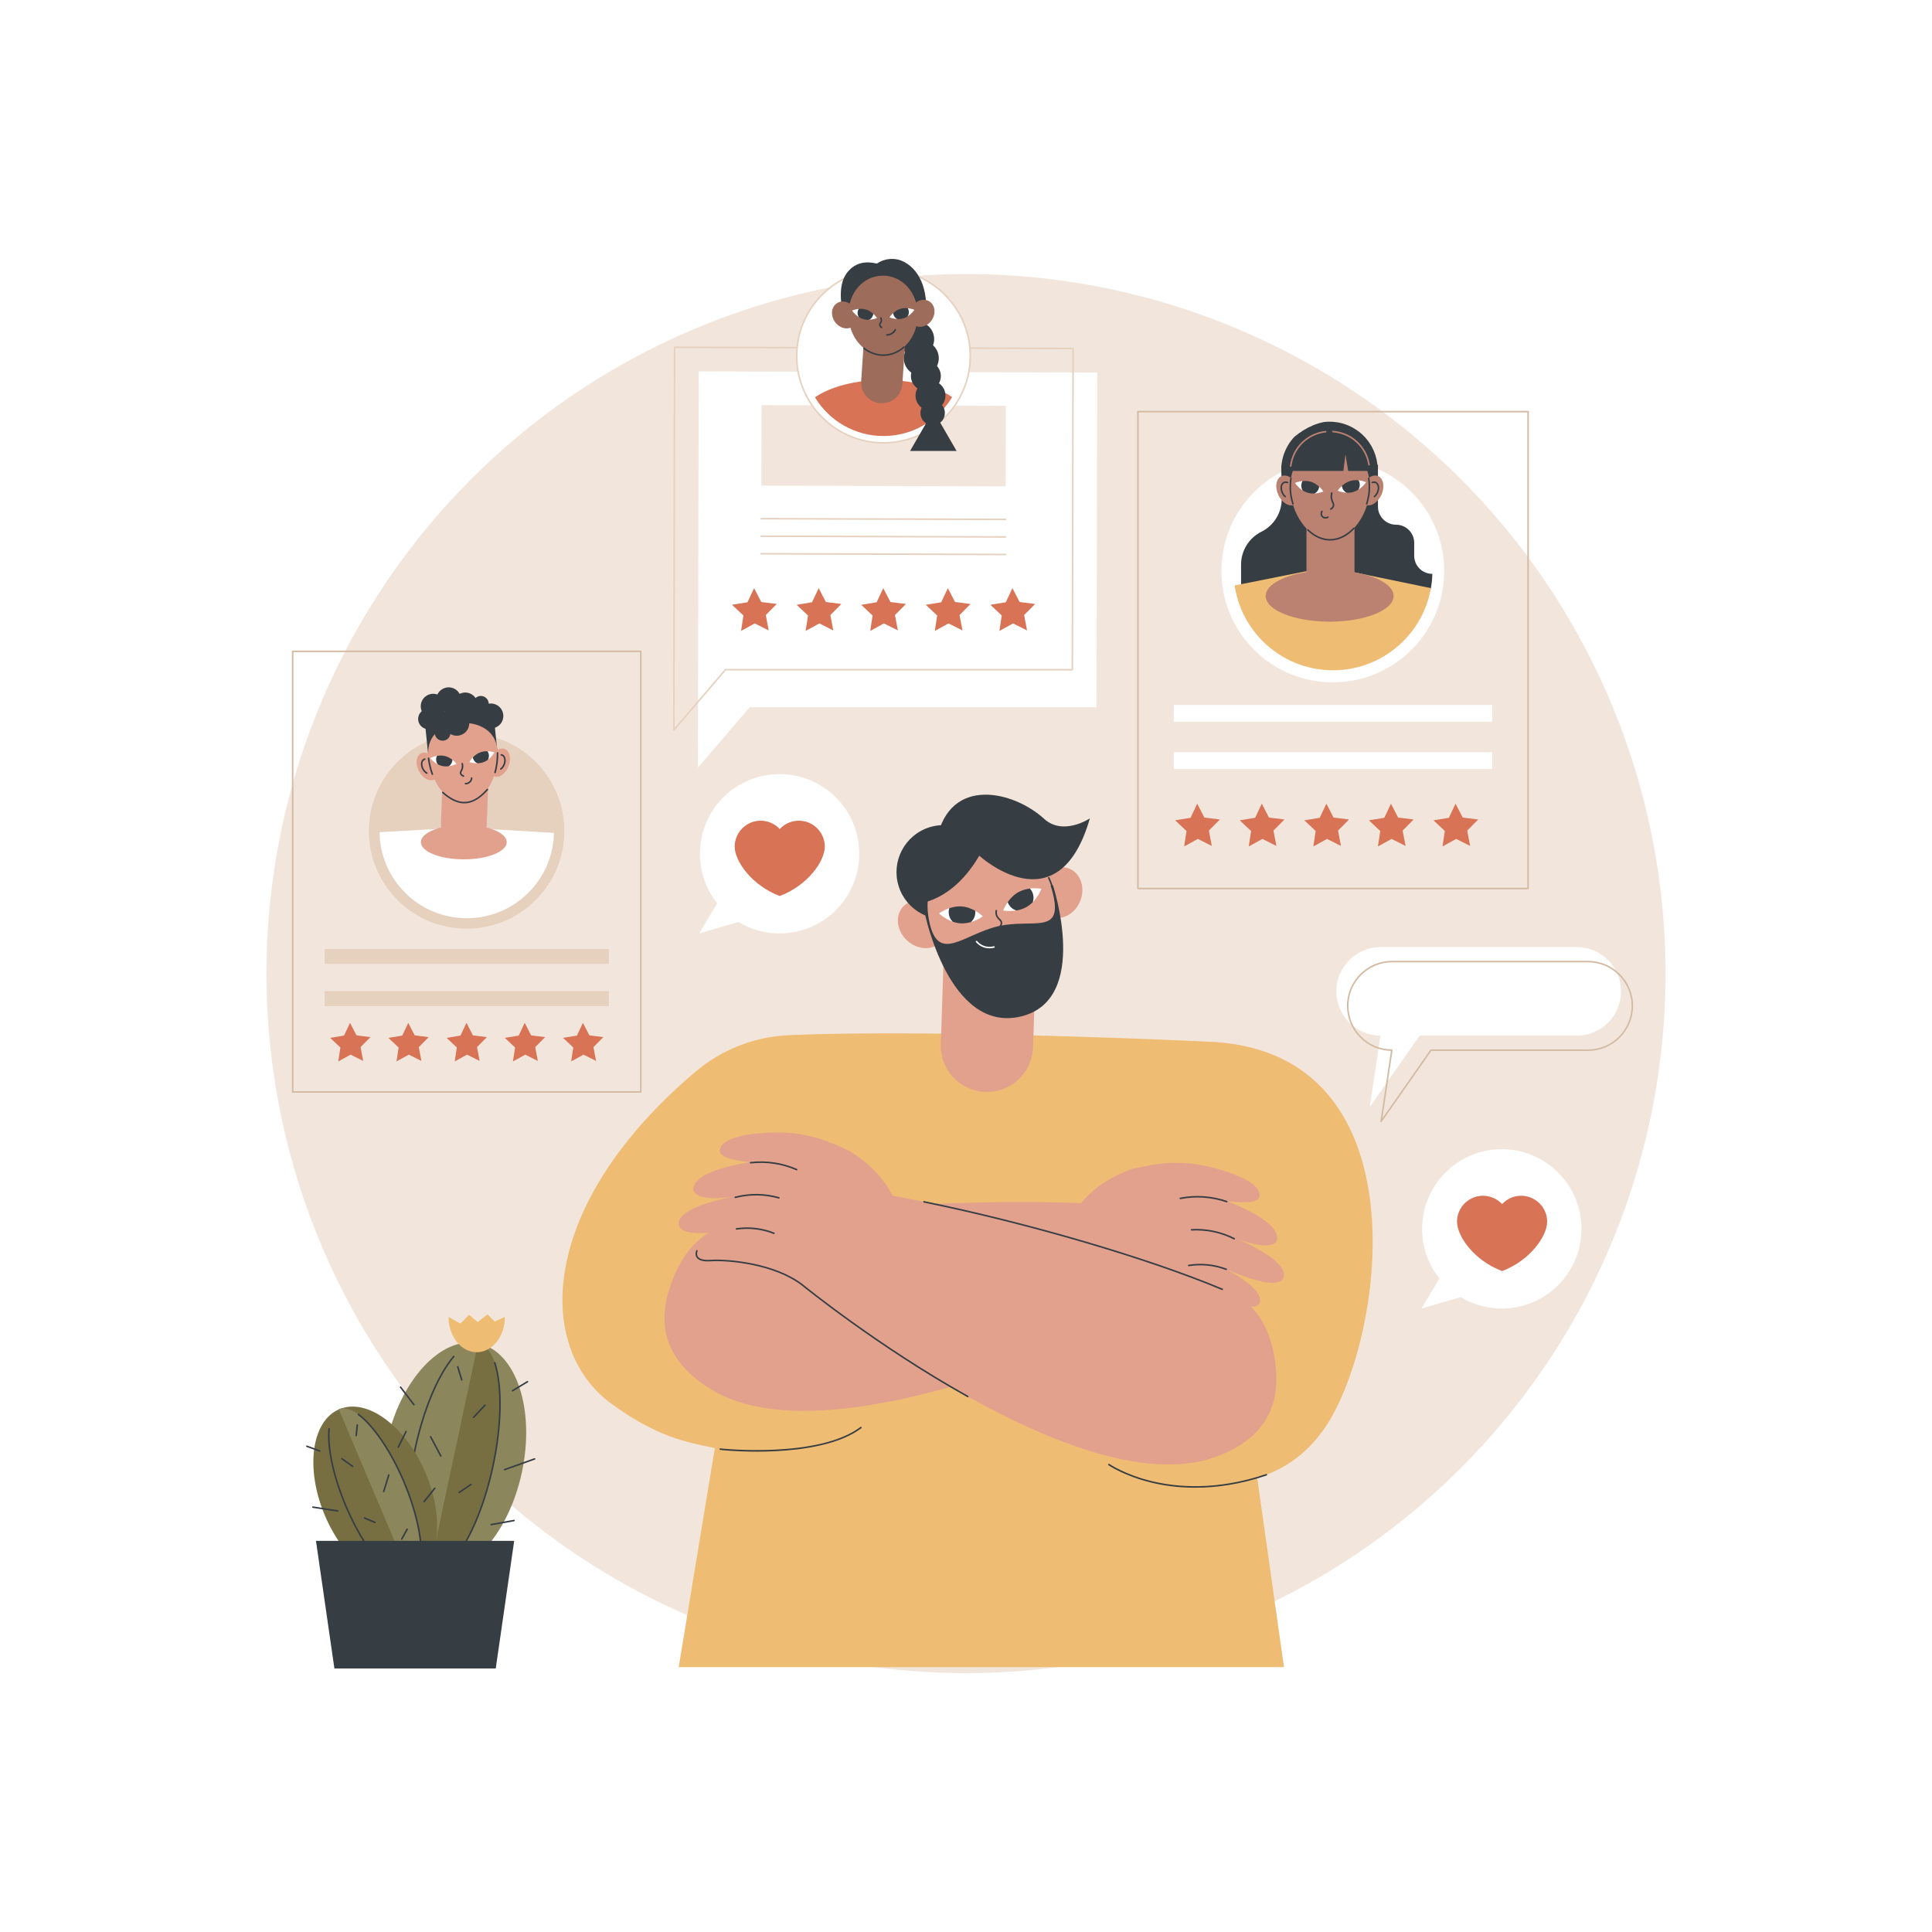<?xml version="1.0" encoding="utf-8"?>
<!-- Generator: Adobe Illustrator 27.5.0, SVG Export Plug-In . SVG Version: 6.00 Build 0)  -->
<svg version="1.1" xmlns="http://www.w3.org/2000/svg" xmlns:xlink="http://www.w3.org/1999/xlink" x="0px" y="0px"
	 viewBox="0 0 2500 2500" style="enable-background:new 0 0 2500 2500;" xml:space="preserve">
<g id="Background">
	<rect style="fill:#FFFFFF;" width="2500" height="2500"/>
</g>
<g id="Illustration">
	<g id="Clients_1_">
		<circle style="fill:#F2E6DC;" cx="1250" cy="1259.798" r="905.202"/>
		<g>
			<g>
				<g>
					<path style="fill:#EFBC73;" d="M1661.478,2157.274l-39.857-281.712l-59.643-527.727c0,0-346.638-16.689-541.22-8.352
						c-44.518,1.907-87.101,18.726-121.098,47.531c-202.083,171.219-208.967,356.213-108.347,429.538
						c59.046,43.03,96.283,49.506,133.664,57.259l-46.735,283.462H1661.478z"/>
					<path style="fill:#EFBC73;" d="M1561.978,1347.835l-50.769,563.315c0,0,145.381,48.781,215.347-83.835
						C1796.522,1694.698,1830.574,1356.889,1561.978,1347.835z"/>
					<path style="fill:#363E44;" d="M979.405,1878.445c-26.186,0-45.808-1.956-47.549-2.266c-0.543-0.097-0.905-0.616-0.808-1.16
						c0.097-0.543,0.61-0.912,1.16-0.809c1.165,0.208,126.613,13.344,181.274-27.737c0.441-0.331,1.067-0.242,1.4,0.199
						c0.331,0.441,0.242,1.068-0.199,1.4c-28.549,21.457-76.058,28.037-110.886,29.78
						C995.296,1878.277,987.067,1878.445,979.405,1878.445z"/>
					<path style="fill:#363E44;" d="M1546.624,1925.113c-22.648,0-41.814-2.97-56.774-6.596
						c-35.169-8.524-55.365-22.442-55.564-22.582c-0.453-0.316-0.563-0.939-0.248-1.392s0.94-0.564,1.393-0.248
						c0.197,0.138,20.154,13.875,54.991,22.301c32.145,7.776,83.901,12.492,147.921-9.201c0.524-0.174,1.091,0.104,1.269,0.626
						c0.177,0.523-0.104,1.091-0.626,1.268C1604.233,1921.065,1573.058,1925.113,1546.624,1925.113z"/>
				</g>
				<g>
					<path style="fill:#E2A18D;" d="M944.172,1584.973c-42.905,8.444-67.758,46.196-79.646,88.277
						c-11.342,40.15-5.823,86.92,55.424,124.507c163.723,100.475,567.84-102.891,567.84-102.891l54.233-124.328
						C1390.61,1542.936,1089.113,1556.447,944.172,1584.973z"/>
					<g>
						<path style="fill:#E2A18D;" d="M1596.966,1601.063c32.558,14.496,54.206,12.464,55.618,2.954
							c2.221-14.969-20.408-32.087-64.182-49.575c-0.002,0-0.001-0.004-0.001-0.004c33.6,3.631,42.292-0.496,41.49-9.203
							c-1.465-15.905-37.723-29.605-71.633-36.802c-38.174-8.103-70.593-1.145-90.929,3.729c-0.005-0.001-0.01,0.001-0.016-0.004
							c-0.125-0.094-0.245-0.183-0.37-0.273c-83.685,29.256-89.906,88.891-103.271,116.117c-25.108,51.15,1.012,72.777,2.186,73.45
							c4.88,2.805,13.473,7.799,25.982,11.015c46.351,11.926,72.189-19.598,126.646-29.297
							c61.793-11.002,102.817,17.784,110.834,3.906c5.578-9.654-6.839-24.871-41.409-44.155c0,0-0.001-0.01,0.004-0.009
							c27.946,11.635,66.54,25.757,72.924,10.293C1667.257,1634.958,1623.863,1613.04,1596.966,1601.063z"/>
						<path style="fill:#363E44;" d="M1586.749,1643.499c-0.118,0-0.238-0.021-0.355-0.066c-7.755-2.951-15.867-4.856-24.111-5.664
							c-7.978-0.781-16.039-0.531-23.958,0.744c-0.544,0.088-1.059-0.283-1.146-0.828c-0.088-0.545,0.283-1.059,0.828-1.146
							c8.089-1.302,16.323-1.559,24.472-0.759c8.421,0.825,16.706,2.771,24.627,5.785c0.517,0.196,0.775,0.774,0.579,1.29
							C1587.532,1643.253,1587.152,1643.499,1586.749,1643.499z"/>
						<path style="fill:#363E44;" d="M1597.104,1603.951c-0.152,0-0.307-0.035-0.452-0.108c-8.588-4.36-17.704-7.548-27.096-9.477
							c-9.085-1.867-18.382-2.544-27.624-2.011c-0.544,0.02-1.024-0.39-1.056-0.941c-0.032-0.552,0.39-1.024,0.94-1.056
							c9.422-0.54,18.886,0.148,28.142,2.049c9.566,1.964,18.852,5.212,27.6,9.653c0.492,0.25,0.688,0.852,0.438,1.344
							C1597.82,1603.751,1597.47,1603.951,1597.104,1603.951z"/>
						<path style="fill:#363E44;" d="M1587.399,1555.907c-0.108,0-0.218-0.018-0.326-0.055c-9.711-3.345-19.816-5.38-30.037-6.047
							c-9.887-0.648-19.831-0.008-29.554,1.896c-0.551,0.104-1.067-0.248-1.174-0.789c-0.106-0.542,0.247-1.067,0.789-1.174
							c9.892-1.937,20.006-2.585,30.069-1.929c10.397,0.679,20.679,2.749,30.559,6.152c0.521,0.18,0.799,0.749,0.619,1.271
							C1588.202,1555.646,1587.814,1555.907,1587.399,1555.907z"/>
					</g>
				</g>
				<g>
					<path style="fill:#E2A18D;" d="M1592.765,1673.166c40.059,17.534,56.149,59.771,58.643,103.428
						c2.38,41.653-13.135,86.119-81.068,109.553c-181.594,62.642-532.092-223.398-532.092-223.398l-26.027-133.122
						C1166.02,1535.464,1457.439,1613.934,1592.765,1673.166z"/>
					<path style="fill:#363E44;" d="M1581.561,1669.367c-0.13,0-0.261-0.025-0.387-0.079
						c-95.484-40.061-250.518-85.533-385.782-113.15c-0.541-0.111-0.89-0.639-0.779-1.18c0.111-0.541,0.638-0.887,1.18-0.78
						c135.379,27.642,290.563,73.16,386.155,113.266c0.51,0.214,0.749,0.8,0.535,1.309
						C1582.322,1669.136,1581.951,1669.367,1581.561,1669.367z"/>
					<g>
						<path style="fill:#E2A18D;" d="M951.974,1547.532c-34.924,7.103-55.619,0.432-54.938-9.158
							c1.073-15.095,26.871-26.907,73.394-34.502c0.002,0,0.002-0.003,0.002-0.003c-33.589-3.73-41.182-9.641-38.513-17.968
							c4.874-15.21,43.238-20.735,77.902-20.419c39.023,0.354,69.166,14.167,87.965,23.328c0.005,0,0.01,0.003,0.016,0
							c0.142-0.065,0.279-0.126,0.421-0.187c75.365,46.682,68.527,106.249,75.679,135.723
							c13.437,55.373-16.746,70.831-18.037,71.234c-5.371,1.681-14.842,4.696-27.751,5.128
							c-47.833,1.607-66.233-34.763-117.299-56.023c-57.945-24.12-104.229-4.9-109.051-20.184
							c-3.355-10.633,12.062-22.8,49.987-34.142c0,0,0.003-0.01-0.002-0.01c-29.803,5.308-70.538,10.739-73.423-5.74
							C876.011,1565.403,923.121,1553.401,951.974,1547.532z"/>
						<path style="fill:#363E44;" d="M1001.484,1596.861c-0.123,0-0.248-0.023-0.369-0.071c-7.455-2.959-15.27-4.949-23.228-5.913
							c-8.226-0.998-16.558-0.893-24.766,0.309c-0.547,0.084-1.054-0.298-1.134-0.844c-0.08-0.546,0.298-1.055,0.845-1.134
							c8.384-1.228,16.895-1.335,25.295-0.316c8.129,0.985,16.111,3.017,23.727,6.04c0.513,0.204,0.764,0.785,0.561,1.298
							C1002.258,1596.622,1001.882,1596.861,1001.484,1596.861z"/>
						<path style="fill:#363E44;" d="M1007.86,1550.984c-0.091,0-0.183-0.013-0.273-0.038c-8.911-2.521-18.132-3.873-27.404-4.018
							c-9.597-0.149-19.177,0.988-28.505,3.386c-0.531,0.136-1.08-0.185-1.218-0.72s0.184-1.08,0.72-1.218
							c9.501-2.441,19.251-3.598,29.034-3.448c9.446,0.148,18.84,1.525,27.918,4.093c0.531,0.15,0.84,0.703,0.69,1.234
							C1008.697,1550.696,1008.296,1550.984,1007.86,1550.984z"/>
						<path style="fill:#363E44;" d="M1030.896,1514.468c-0.133,0-0.269-0.027-0.399-0.084c-9.078-3.963-18.648-6.738-28.441-8.249
							c-10.125-1.563-20.432-1.765-30.635-0.601c-0.55,0.065-1.045-0.333-1.106-0.88c-0.063-0.549,0.331-1.044,0.88-1.107
							c10.381-1.184,20.866-0.978,31.166,0.611c9.965,1.537,19.701,4.36,28.938,8.393c0.506,0.221,0.737,0.811,0.516,1.316
							C1031.648,1514.244,1031.281,1514.468,1030.896,1514.468z"/>
					</g>
					<path style="fill:#363E44;" d="M1252.326,1808.098c-0.165,0-0.332-0.041-0.486-0.127
						c-116.519-65.058-213.26-143.661-214.223-144.447c-35.24-27.258-94.791-32.898-118.103-31.36
						c-9.301,0.608-15.365-1.022-18.029-4.863c-2.811-4.054-0.678-8.897-0.585-9.102c0.227-0.502,0.819-0.728,1.322-0.5
						c0.503,0.227,0.727,0.818,0.501,1.321c-0.017,0.04-1.757,4.04,0.414,7.154c2.211,3.169,7.833,4.553,16.244,3.994
						c23.564-1.555,83.768,4.167,119.48,31.79c0.982,0.802,97.595,79.298,213.953,144.267c0.482,0.269,0.655,0.878,0.386,1.36
						C1253.018,1807.914,1252.677,1808.098,1252.326,1808.098z"/>
				</g>
			</g>
			<g>
				<path style="fill:#E2A18D;" d="M1212.52,1175.404c13.391,12.693,15.49,32.223,4.687,43.619
					c-10.803,11.397-30.416,10.346-43.807-2.348c-13.391-12.693-15.49-32.222-4.687-43.619
					C1179.515,1161.659,1199.128,1162.71,1212.52,1175.404z"/>
				<path style="fill:#E2A18D;" d="M1344.894,1145.068c-6.528,17.258,0.088,35.752,14.776,41.307
					c14.688,5.555,31.886-3.932,38.413-21.19c6.528-17.258-0.088-35.752-14.776-41.307
					C1368.619,1118.323,1351.421,1127.81,1344.894,1145.068z"/>
				<path style="fill:#E2A18D;" d="M1274.353,1412.934c-32.948-1.511-58.432-29.445-56.921-62.393l5.535-169.366l119.314,5.472
					l-5.535,169.366C1335.234,1388.961,1307.3,1414.445,1274.353,1412.934z"/>
				<path style="fill:#363E44;" d="M1321.006,1315.312c-93.275,22.181-124.511-134.584-124.511-134.584l166.028-35.084
					C1362.523,1145.643,1411.449,1293.804,1321.006,1315.312z"/>
				
					<ellipse transform="matrix(0.955 -0.296 0.296 0.955 -279.281 411.303)" style="fill:#363E44;" cx="1220.829" cy="1129.432" rx="60.858" ry="60.858"/>
				<path style="fill:#E2A18D;" d="M1362.906,1158.028c11.895,51.904-26.933,30.344-71.107,40.468
					c-44.174,10.123-76.966,48.096-88.861-3.808c-11.895-51.904,16.807-87.803,60.981-97.926
					C1308.093,1086.639,1351.011,1106.125,1362.906,1158.028z"/>
				<path style="fill:#363E44;" d="M1367.372,1184.463c-0.002,0-0.004,0-0.006,0c-0.552-0.003-0.997-0.453-0.994-1.005
					c0.046-8.482-0.91-17.057-2.843-25.487c-1.722-7.515-4.199-14.817-7.364-21.706c-0.23-0.502-0.01-1.096,0.492-1.326
					c0.499-0.23,1.095-0.011,1.326,0.491c3.222,7.013,5.743,14.446,7.495,22.094c1.967,8.58,2.94,17.31,2.894,25.945
					C1368.369,1184.019,1367.922,1184.463,1367.372,1184.463z"/>
				<path style="fill:#363E44;" d="M1209.764,1219.97c-0.371,0-0.728-0.207-0.9-0.563c-3.707-7.639-6.566-15.785-8.497-24.213
					c-1.788-7.799-2.758-15.741-2.882-23.604c-0.009-0.552,0.432-1.007,0.984-1.016c0.005,0,0.011,0,0.016,0
					c0.545,0,0.991,0.438,1,0.984c0.122,7.723,1.074,15.525,2.831,23.188c1.897,8.281,4.706,16.284,8.347,23.787
					c0.241,0.497,0.034,1.095-0.463,1.336C1210.059,1219.938,1209.91,1219.97,1209.764,1219.97z"/>
				<path style="fill:#363E44;" d="M1292.934,1201.371c-0.241,0-0.482-0.086-0.675-0.262c-0.407-0.373-0.436-1.005-0.063-1.413
					c2.021-2.21,2.911-4.193,2.646-5.892c-0.218-1.395-1.155-2.309-2.344-3.468c-1.274-1.244-2.72-2.653-3.66-5.017
					c-0.849-2.128-1.065-4.51-0.647-7.08c0.089-0.544,0.593-0.919,1.148-0.826c0.545,0.089,0.915,0.603,0.826,1.147
					c-0.36,2.207-0.182,4.232,0.53,6.019c0.783,1.968,2.012,3.166,3.199,4.325c1.339,1.305,2.604,2.539,2.924,4.591
					c0.363,2.329-0.695,4.869-3.146,7.55C1293.475,1201.262,1293.204,1201.371,1292.934,1201.371z"/>
				<path style="fill:#FFFFFF;" d="M1280.372,1227.137c-2.642,0-5.729-0.433-8.935-1.786c-3.272-1.381-6.241-3.565-8.588-6.316
					c-0.358-0.42-0.309-1.051,0.112-1.41c0.418-0.358,1.052-0.309,1.409,0.112c2.146,2.515,4.857,4.511,7.844,5.771
					c5.716,2.413,11.042,1.619,13.708,0.932c0.535-0.134,1.08,0.184,1.219,0.718c0.138,0.535-0.185,1.08-0.719,1.218
					C1285.003,1226.743,1282.891,1227.137,1280.372,1227.137z"/>
				<path style="fill:#363E44;" d="M1187.446,1169.097c0,0,44.28-1.211,79.736-61.84c0,0,102.261,94.036,143.096-48.287
					c0,0-34.535,23.126-59.227,0.55c-39.288-35.922-121.919-55.966-138.767,26.101L1187.446,1169.097z"/>
				<g>
					<g>
						<path style="fill:#FFFFFF;" d="M1332.892,1149.79l-0.196,0.028c-0.01,0.424-0.162,0.996-0.588,1.079
							c-0.369,0.717-0.378,1.741-0.573,2.459c-0.35,1.292-2.331,0.668-1.982-0.622c0.235-0.869-2.174,1.243-3.272,1.98
							c-3.504,2.356-7.1,4.55-10.772,6.635c-1.712,0.972-3.424,1.96-5.169,2.871c-1.399,0.731-5.961,3.405-6.403,3.263
							c-3.962,5.734-5.737,10.704-5.737,10.704s7.918,1.547,17.32-0.084c-0.002-0.131-0.001-0.26-0.008-0.392
							c-0.069-1.295,20.198-11.249,20.993-10.431c7.745-7.849,11.102-17.193,11.102-17.193S1341.105,1148.817,1332.892,1149.79z"/>
						<path style="fill:#363E44;" d="M1317.485,1154.615c-5.99,3.407-10.436,8.365-13.541,12.857
							c1.405,3.903,4.196,7.32,8.154,9.409c1.019,0.538,2.068,0.958,3.132,1.276c4.244-0.71,8.805-2.06,13.087-4.496
							c3.097-1.761,5.762-3.945,8.061-6.257c2.197-6.156,0.685-12.948-3.682-17.587
							C1327.879,1150.407,1322.494,1151.766,1317.485,1154.615z"/>
					</g>
					<g>
						<path style="fill:#FFFFFF;" d="M1228.213,1175.255l0.189-0.06c0.193,0.378,0.579,0.826,0.999,0.717
							c0.644,0.485,1.098,1.403,1.585,1.965c0.876,1.012,2.39-0.412,1.515-1.422c-0.59-0.68,2.498,0.174,3.808,0.362
							c4.18,0.599,8.372,1.012,12.585,1.293c1.964,0.131,3.935,0.277,5.904,0.339c1.578,0.051,6.848,0.476,7.184,0.156
							c6.06,3.442,9.819,7.146,9.819,7.146s-6.459,4.835-15.634,7.453c-0.055-0.118-0.112-0.235-0.163-0.356
							c-0.501-1.197-23.079-1.353-23.44-0.269c-10.388-3.702-17.471-10.659-17.471-10.659S1220.393,1177.948,1228.213,1175.255z"/>
						<path style="fill:#363E44;" d="M1244.186,1172.904c6.876,0.465,13.035,2.998,17.784,5.694
							c0.431,4.126-0.598,8.416-3.254,12.018c-0.684,0.927-1.446,1.762-2.266,2.511c-4.13,1.206-8.825,1.971-13.741,1.639
							c-3.554-0.241-6.903-1.049-9.979-2.132c-4.655-4.589-6.245-11.363-4.328-17.439
							C1232.996,1173.632,1238.437,1172.515,1244.186,1172.904z"/>
					</g>
				</g>
			</g>
		</g>
		<g>
			<g>
				
					<ellipse transform="matrix(0.707 -0.707 0.707 0.707 -17.128 1436.045)" style="fill:#FFFFFF;" cx="1724.896" cy="738.698" rx="144.157" ry="144.157"/>
				<g>
					<defs>
						<path id="SVGID_1_" d="M1853.536,738.698c0,71.046-57.594,128.64-128.64,128.64c-71.046,0-128.64-57.594-128.64-128.64
							c0-71.046,57.594-193.684,128.64-193.684C1795.942,545.014,1853.536,667.652,1853.536,738.698z"/>
					</defs>
					<clipPath id="SVGID_00000083781458482786022630000009320505321802336447_">
						<use xlink:href="#SVGID_1_"  style="overflow:visible;"/>
					</clipPath>
					<g style="clip-path:url(#SVGID_00000083781458482786022630000009320505321802336447_);">
						<path style="fill:#363E44;" d="M1679.474,762.179h190.534c-0.003-1.062-0.008-2.114-0.014-3.138
							c-0.064-9.115-7.456-16.473-16.571-16.473c-12.951,0-23.45-10.499-23.45-23.45v-16.69c0-12.951-10.499-23.45-23.451-23.45
							c-12.951,0-23.45-10.499-23.45-23.45v-54.103h-124.538v44.2c0,17.992-10.187,34.433-26.298,42.443
							c-16.111,8.01-26.299,24.451-26.299,42.443v37.836l73.538,7.118V762.179z"/>
						<polygon style="fill:#EFBC73;" points="1879.123,890.022 1551.752,890.022 1551.752,766.736 1718.386,733.543 
							1879.123,766.736 						"/>
						<g>
							
								<ellipse transform="matrix(0.447 -0.894 0.894 0.447 408.005 1875.089)" style="fill:#363E44;" cx="1720.98" cy="607.462" rx="62.448" ry="62.448"/>
							<rect x="1690.58" y="658.819" style="fill:#BC8271;" width="62.14" height="106.985"/>
							<path style="fill:#BC8271;" d="M1772.54,630.165c0,33.265-23.039,68.354-51.46,68.354c-28.42,0-51.46-35.089-51.46-68.354
								c0-33.265,23.039-60.231,51.46-60.231C1749.501,569.934,1772.54,596.9,1772.54,630.165z"/>
							<path style="fill:#363E44;" d="M1721.08,699.519c-10.367,0-20.557-4.542-29.466-13.137c-0.397-0.383-0.409-1.017-0.025-1.414
								c0.385-0.397,1.017-0.408,1.414-0.025c8.529,8.228,18.238,12.576,28.077,12.576c10.703,0,21.123-5.07,30.135-14.661
								c0.378-0.403,1.01-0.422,1.413-0.044c0.402,0.378,0.423,1.011,0.044,1.413
								C1743.273,694.231,1732.349,699.519,1721.08,699.519z"/>
							<path style="fill:#363E44;" d="M1741.036,587.888l3.492,21.495h27.62c-0.07-28.213-22.96-51.063-51.189-51.063
								c-28.23,0-51.12,22.85-51.19,51.063h68.553L1741.036,587.888z"/>
							<path style="fill:#BC8271;" d="M1678.902,628.984c4.647,10.186,2.857,20.979-3.999,24.107s-16.181-2.593-20.828-12.779
								c-4.647-10.186-2.857-20.979,3.998-24.107C1664.929,613.077,1674.254,618.798,1678.902,628.984z"/>
							<path style="fill:#363E44;" d="M1663.088,643.585c-0.23,0-0.461-0.079-0.648-0.239c-1.657-1.413-3.058-3.311-4.053-5.49
								c-2.744-6.013-1.55-12.47,2.662-14.392c1.596-0.728,3.429-0.741,5.308-0.036c0.517,0.194,0.778,0.771,0.585,1.288
								c-0.195,0.518-0.771,0.778-1.288,0.584c-1.366-0.514-2.672-0.519-3.774-0.017c-3.208,1.464-3.959,6.732-1.672,11.742
								c0.874,1.915,2.095,3.574,3.529,4.799c0.421,0.358,0.471,0.989,0.112,1.41
								C1663.651,643.466,1663.37,643.585,1663.088,643.585z"/>
							<path style="fill:#363E44;" d="M1673.087,652.941c-0.42,0-0.811-0.266-0.949-0.686c-2.333-7.041-3.517-14.473-3.517-22.09
								c0-3.782,0.297-7.568,0.884-11.251c0.086-0.545,0.59-0.917,1.145-0.831c0.545,0.087,0.917,0.6,0.83,1.145
								c-0.569,3.58-0.858,7.26-0.858,10.937c0,7.403,1.149,14.624,3.415,21.462c0.174,0.524-0.11,1.09-0.635,1.264
								C1673.297,652.925,1673.191,652.941,1673.087,652.941z"/>
							<path style="fill:#BC8271;" d="M1762.707,628.984c-4.647,10.186-2.857,20.979,3.998,24.107
								c6.856,3.128,16.181-2.593,20.829-12.779c4.647-10.186,2.857-20.979-3.999-24.107
								C1776.68,613.077,1767.354,618.798,1762.707,628.984z"/>
							<path style="fill:#363E44;" d="M1778.521,643.585c-0.282,0-0.563-0.119-0.761-0.351c-0.358-0.42-0.309-1.051,0.112-1.41
								c1.435-1.225,2.655-2.884,3.529-4.799c2.287-5.01,1.536-10.278-1.672-11.742c-1.104-0.501-2.407-0.497-3.774,0.017
								c-0.52,0.194-1.093-0.067-1.288-0.584c-0.193-0.517,0.068-1.094,0.585-1.288c1.876-0.706,3.711-0.692,5.308,0.036
								c4.212,1.922,5.406,8.378,2.662,14.392c-0.995,2.179-2.396,4.078-4.053,5.49
								C1778.981,643.507,1778.75,643.585,1778.521,643.585z"/>
							<path style="fill:#363E44;" d="M1768.521,652.941c-0.104,0-0.21-0.017-0.314-0.051c-0.524-0.174-0.809-0.74-0.635-1.264
								c2.267-6.836,3.416-14.057,3.416-21.461c0-3.671-0.289-7.351-0.858-10.938c-0.087-0.545,0.285-1.058,0.83-1.144
								c0.56-0.087,1.058,0.286,1.145,0.831c0.587,3.689,0.884,7.475,0.884,11.251c0,7.618-1.184,15.051-3.518,22.091
								C1769.331,652.675,1768.94,652.941,1768.521,652.941z"/>
							<path style="fill:#363E44;" d="M1722.107,659.764c-0.331,0-0.654-0.164-0.845-0.464c-0.297-0.466-0.158-1.084,0.308-1.38
								c1.641-1.043,2.631-2.235,2.941-3.545c0.323-1.36-0.184-2.509-0.884-4.099c-0.568-1.29-1.213-2.752-1.594-4.705
								c-0.486-2.49-0.395-5.127,0.271-7.837c0.132-0.536,0.676-0.862,1.209-0.732c0.536,0.132,0.864,0.673,0.732,1.21
								c-0.596,2.426-0.68,4.773-0.25,6.977c0.338,1.734,0.935,3.087,1.461,4.281c0.76,1.725,1.478,3.355,0.999,5.368
								c-0.435,1.833-1.718,3.439-3.814,4.771C1722.477,659.714,1722.291,659.764,1722.107,659.764z"/>
							<path style="fill:#363E44;" d="M1715.164,671.05c-2.122,0-4.152-0.937-5.36-2.67c-1.405-2.016-1.447-4.814-0.107-7.127
								c0.275-0.479,0.89-0.642,1.366-0.364c0.478,0.276,0.642,0.888,0.364,1.366c-0.952,1.644-0.945,3.6,0.018,4.982
								c1.318,1.892,4.102,2.383,6.341,1.121c0.483-0.271,1.092-0.1,1.362,0.38c0.271,0.481,0.102,1.091-0.38,1.362
								C1717.629,670.742,1716.381,671.05,1715.164,671.05z"/>
							<path style="fill:#BC8271;" d="M1670.168,604.092c-0.041,0-0.083-0.002-0.125-0.008c-0.548-0.068-0.937-0.568-0.868-1.116
								c3.016-24.097,21.985-42.744,46.131-45.344c0.57-0.058,1.044,0.339,1.102,0.887c0.06,0.549-0.338,1.042-0.887,1.101
								c-23.22,2.501-41.462,20.432-44.361,43.604C1671.096,603.722,1670.665,604.092,1670.168,604.092z"/>
							<path style="fill:#BC8271;" d="M1771.512,602.424c-0.483,0-0.908-0.351-0.986-0.843
								c-3.663-23.08-22.504-40.401-45.816-42.123c-0.551-0.04-0.965-0.52-0.924-1.071c0.041-0.55,0.523-0.965,1.07-0.923
								c24.244,1.79,43.836,19.803,47.645,43.803c0.087,0.545-0.285,1.058-0.83,1.145
								C1771.616,602.42,1771.563,602.424,1771.512,602.424z"/>
							<ellipse style="fill:#BC8271;" cx="1720.562" cy="771.215" rx="82.786" ry="33.211"/>
							<g>
								<g>
									<path style="fill:#FFFFFF;" d="M1758.092,621.506c0,0.001,0,0.002,0,0.003l-0.133-0.014
										c-0.071,0.278-0.257,0.631-0.55,0.623c-0.351,0.416-0.511,1.09-0.748,1.533c-0.425,0.799-1.636,0.089-1.212-0.708
										c0.286-0.537-1.619,0.491-2.454,0.812c-2.662,1.024-5.361,1.927-8.094,2.747c-1.274,0.382-2.55,0.775-3.837,1.113
										c-1.031,0.271-4.438,1.345-4.708,1.185c-3.473,3.18-5.391,6.185-5.391,6.185s4.982,2.211,11.419,2.553
										c0.018-0.086,0.038-0.171,0.053-0.259c0.149-0.864,14.996-4.366,15.396-3.708c6.283-4.002,9.901-9.651,9.901-9.651
										S1763.647,622.102,1758.092,621.506z"/>
									<path style="fill:#363E44;" d="M1747.218,622.363c-4.458,1.342-8.133,3.938-10.854,6.428
										c0.338,2.782,1.661,5.453,3.953,7.425c0.59,0.508,1.218,0.943,1.871,1.312c2.902,0.172,6.109-0.031,9.296-0.99
										c2.305-0.693,4.388-1.73,6.251-2.907c2.375-3.723,2.401-8.424,0.224-12.137
										C1754.697,621.157,1750.946,621.242,1747.218,622.363z"/>
								</g>
								<g>
									<path style="fill:#FFFFFF;" d="M1685.317,622.511l0.133-0.011c0.071,0.278,0.257,0.631,0.55,0.623
										c0.351,0.416,0.511,1.089,0.748,1.533c0.425,0.799,1.636,0.089,1.212-0.708c-0.286-0.537,1.619,0.491,2.454,0.812
										c2.662,1.024,5.361,1.927,8.094,2.747c1.274,0.382,2.55,0.775,3.837,1.113c1.031,0.271,4.438,1.344,4.708,1.185
										c3.473,3.18,5.39,6.185,5.39,6.185s-4.982,2.211-11.419,2.553c-0.018-0.086-0.038-0.171-0.054-0.259
										c-0.149-0.864-14.996-4.367-15.396-3.708c-6.283-4.003-9.901-9.651-9.901-9.651S1679.761,623.107,1685.317,622.511z"/>
									<path style="fill:#363E44;" d="M1696.191,623.369c4.458,1.341,8.133,3.938,10.854,6.428
										c-0.338,2.782-1.661,5.453-3.953,7.425c-0.59,0.508-1.218,0.943-1.871,1.312c-2.902,0.172-6.109-0.031-9.296-0.99
										c-2.305-0.693-4.388-1.73-6.251-2.906c-2.374-3.723-2.401-8.424-0.224-12.137
										C1688.712,622.163,1692.463,622.247,1696.191,623.369z"/>
								</g>
							</g>
						</g>
					</g>
				</g>
			</g>
			<path style="fill:#D3BBA3;" d="M1977.346,1150.711h-504.898c-0.553,0-1-0.448-1-1V532.685c0-0.552,0.447-1,1-1h504.898
				c0.553,0,1,0.448,1,1v617.026C1978.346,1150.263,1977.898,1150.711,1977.346,1150.711z M1473.447,1148.711h502.898V533.685
				h-502.898V1148.711z"/>
			<g>
				<rect x="1518.903" y="912.149" style="fill:#FFFFFF;" width="411.987" height="21.723"/>
				<rect x="1518.903" y="973.327" style="fill:#FFFFFF;" width="411.987" height="21.723"/>
			</g>
			<g>
				<polygon style="fill:#D87355;" points="1558.454,1057.885 1578.501,1060.422 1564.293,1074.791 1568.075,1094.641 
					1550.019,1085.569 1532.308,1095.3 1535.357,1075.323 1520.63,1061.487 1540.57,1058.214 1549.179,1039.931 				"/>
				<polygon style="fill:#D87355;" points="1642.024,1057.885 1662.071,1060.422 1647.863,1074.791 1651.645,1094.641 
					1633.589,1085.569 1615.878,1095.3 1618.927,1075.323 1604.2,1061.487 1624.14,1058.214 1632.749,1039.931 				"/>
				<polygon style="fill:#D87355;" points="1725.594,1057.885 1745.641,1060.422 1731.433,1074.791 1735.215,1094.641 
					1717.158,1085.569 1699.448,1095.3 1702.497,1075.323 1687.77,1061.487 1707.71,1058.214 1716.318,1039.931 				"/>
				<polygon style="fill:#D87355;" points="1809.163,1057.885 1829.211,1060.422 1815.003,1074.791 1818.785,1094.641 
					1800.728,1085.569 1783.018,1095.3 1786.067,1075.323 1771.339,1061.487 1791.28,1058.214 1799.888,1039.931 				"/>
				<polygon style="fill:#D87355;" points="1892.733,1057.885 1912.781,1060.422 1898.573,1074.791 1902.354,1094.641 
					1884.298,1085.569 1866.588,1095.3 1869.637,1075.323 1854.909,1061.487 1874.85,1058.214 1883.458,1039.931 				"/>
			</g>
		</g>
		<g>
			<g>
				<polygon style="fill:#FFFFFF;" points="1418.861,915.171 1419.772,482.11 904.128,480.563 903.212,993.202 969.963,915.171 				
					"/>
				<path style="fill:#E6D0BE;" d="M872,945.606c-0.116,0-0.234-0.02-0.348-0.063c-0.392-0.146-0.653-0.521-0.652-0.939
					l0.916-495.255c0-0.265,0.107-0.52,0.295-0.707c0.188-0.186,0.441-0.291,0.705-0.291c0.001,0,0.002,0,0.003,0l515.644,1.547
					c0.552,0.002,0.998,0.45,0.997,1.002l-0.91,415.678c-0.001,0.552-0.448,0.998-1,0.998H939.212l-66.452,77.681
					C872.566,945.483,872.286,945.606,872,945.606z M873.914,450.354l-0.909,491.539l64.986-75.967c0.19-0.222,0.468-0.35,0.76-0.35
					h447.9l0.906-413.681L873.914,450.354z"/>
			</g>
			<g>
				
					<rect x="985.285" y="524.672" transform="matrix(1 0.003 -0.003 1 1.734 -3.425)" style="fill:#F2E6DC;" width="316.163" height="104.206"/>
				<g>
					<path style="fill:#E6D0BE;" d="M1301.162,673.117c-0.001,0-0.002,0-0.003,0l-316.161-0.948
						c-0.553-0.002-0.999-0.451-0.997-1.003c0.002-0.551,0.449-0.997,1-0.997c0.001,0,0.002,0,0.003,0l316.161,0.948
						c0.553,0.002,0.999,0.451,0.997,1.003C1302.16,672.671,1301.713,673.117,1301.162,673.117z"/>
					<path style="fill:#E6D0BE;" d="M1301.095,695.796c-0.001,0-0.002,0-0.003,0l-316.161-0.948
						c-0.553-0.001-0.999-0.451-0.997-1.003c0.002-0.551,0.449-0.997,1-0.997c0.001,0,0.002,0,0.003,0l316.161,0.948
						c0.553,0.002,0.999,0.451,0.997,1.003C1302.093,695.351,1301.646,695.796,1301.095,695.796z"/>
					<path style="fill:#E6D0BE;" d="M1301.026,718.477c-0.001,0-0.002,0-0.003,0l-316.161-0.948
						c-0.553-0.002-0.999-0.451-0.997-1.003c0.002-0.551,0.449-0.997,1-0.997c0.001,0,0.002,0,0.003,0l316.161,0.948
						c0.553,0.001,0.999,0.451,0.997,1.003C1302.024,718.031,1301.577,718.477,1301.026,718.477z"/>
				</g>
			</g>
			<g>
				<g>
					
						<ellipse transform="matrix(0.707 -0.707 0.707 0.707 9.072 943.328)" style="fill:#FFFFFF;" cx="1143.234" cy="460.713" rx="112.315" ry="112.315"/>
					<path style="fill:#E6D0BE;" d="M1143.234,574.028c-62.482,0-113.315-50.833-113.315-113.315
						c0-62.482,50.833-113.315,113.315-113.315c62.481,0,113.314,50.833,113.314,113.315
						C1256.549,523.195,1205.716,574.028,1143.234,574.028z M1143.234,349.398c-61.38,0-111.315,49.936-111.315,111.315
						s49.936,111.315,111.315,111.315c61.379,0,111.314-49.936,111.314-111.315S1204.613,349.398,1143.234,349.398z"/>
				</g>
				<g>
					<path style="fill:#D87355;" d="M1232.083,513.829c-19.745-13.437-52.045-22.193-88.543-22.193
						c-36.768,0-69.276,8.887-88.979,22.492c18.121,30.018,51.052,50.091,88.673,50.091
						C1180.979,564.219,1214,544.013,1232.083,513.829z"/>
					<g>
						
							<ellipse transform="matrix(0.993 -0.122 0.122 0.993 -44.675 148.15)" style="fill:#363E44;" cx="1185.65" cy="438.345" rx="22.625" ry="22.625"/>
						
							<ellipse transform="matrix(0.851 -0.526 0.526 0.851 -65.817 695.724)" style="fill:#363E44;" cx="1191.617" cy="463.705" rx="22.625" ry="22.625"/>
						<path style="fill:#363E44;" d="M1134.785,340.992c11.784-7.811,24.066-6.816,31.923-3.584
							c22.334,9.187,35.504,37.697,30.731,73.096c-35.14,0.663-70.279,1.326-105.419,1.989c-4.972-22.376-7.147-45.542,4.476-60.168
							C1111.513,333.429,1132.426,341.091,1134.785,340.992z"/>
						<path style="fill:#9E6C5A;" d="M1139.245,521.739c14.725,0.978,27.455-10.166,28.434-24.891l4.756-71.578l-53.325-3.543
							l-4.756,71.578C1113.376,508.03,1124.52,520.761,1139.245,521.739z"/>
						<path style="fill:#9E6C5A;" d="M1097.962,407.934c0.606,29.035,21.129,52.155,45.84,51.64
							c24.711-0.516,44.252-24.472,43.646-53.507c-0.606-29.035-21.129-49.866-45.84-49.35
							C1116.897,357.233,1097.356,378.899,1097.962,407.934z"/>
						<path style="fill:#9E6C5A;" d="M1179.818,397.14c-5.396,8.494-3.911,19.103,3.318,23.695c7.229,4.593,17.464,1.43,22.86-7.063
							c5.396-8.494,3.911-19.103-3.318-23.695C1195.449,385.484,1185.214,388.646,1179.818,397.14z"/>
						<path style="fill:#9E6C5A;" d="M1105.767,398.685c5.746,8.261,4.705,18.923-2.326,23.813
							c-7.031,4.89-17.389,2.158-23.135-6.103c-5.746-8.261-4.705-18.923,2.326-23.813
							C1089.663,387.691,1100.021,390.424,1105.767,398.685z"/>
						<path style="fill:#363E44;" d="M1142.986,460.582c-9.223,0-18.111-3.192-25.759-9.263c-0.433-0.343-0.505-0.972-0.161-1.405
							c0.343-0.433,0.971-0.505,1.405-0.162c7.508,5.961,16.262,9.023,25.31,8.821c9.229-0.192,17.985-3.727,25.321-10.221
							c0.414-0.365,1.044-0.328,1.412,0.085c0.366,0.414,0.327,1.046-0.086,1.412c-7.696,6.813-16.896,10.521-26.606,10.724
							C1143.544,460.579,1143.265,460.582,1142.986,460.582z"/>
						<path style="fill:#363E44;" d="M1140.79,424.681c-0.189,0-0.381-0.054-0.551-0.166c-1.772-1.172-2.737-2.488-2.869-3.913
							c-0.117-1.279,0.452-2.204,1.002-3.098c0.449-0.73,0.914-1.485,1.055-2.535c0.128-0.956-0.036-1.969-0.486-3.013
							c-0.219-0.507,0.015-1.096,0.521-1.314c0.508-0.22,1.095,0.015,1.314,0.521c0.597,1.381,0.81,2.751,0.633,4.071
							c-0.197,1.471-0.827,2.495-1.334,3.318c-0.491,0.799-0.767,1.279-0.713,1.866c0.072,0.79,0.739,1.607,1.98,2.428
							c0.461,0.305,0.587,0.925,0.282,1.386C1141.433,424.523,1141.114,424.681,1140.79,424.681z"/>
						<path style="fill:#363E44;" d="M1147.577,434.377c-0.026,0-0.054,0-0.08,0c-0.552-0.003-0.997-0.454-0.993-1.006
							c0.004-0.55,0.45-0.994,1-0.994c0.017,0.003,0.049,0,0.075,0c1.463,0,4.226-0.298,6.782-2.223
							c1.356-1.021,2.479-2.382,3.247-3.934c0.245-0.494,0.845-0.699,1.34-0.452c0.495,0.245,0.698,0.845,0.453,1.34
							c-0.906,1.83-2.232,3.436-3.837,4.644C1152.545,434.026,1149.296,434.377,1147.577,434.377z"/>
						<g>
							<path style="fill:#363E44;" d="M1217.438,486.578c0,10.69-8.666,19.356-19.356,19.356c-10.69,0-19.356-8.666-19.356-19.356
								c0-10.69,8.666-19.356,19.356-19.356C1208.772,467.223,1217.438,475.888,1217.438,486.578z"/>
							<path style="fill:#363E44;" d="M1223.405,511.939c0,10.69-8.666,19.356-19.356,19.356c-10.69,0-19.356-8.666-19.356-19.356
								c0-10.69,8.666-19.356,19.356-19.356C1214.739,492.583,1223.405,501.248,1223.405,511.939z"/>
							
								<ellipse transform="matrix(0.707 -0.707 0.707 0.707 -24.286 1009.998)" style="fill:#363E44;" cx="1207.032" cy="534.315" rx="15.83" ry="15.83"/>
							<polygon style="fill:#363E44;" points="1207.731,531.419 1177.658,583.507 1237.804,583.507 							"/>
						</g>
						<g>
							<g>
								<path style="fill:#FFFFFF;" d="M1174.764,398.815l-0.117-0.01c-0.062,0.243-0.225,0.553-0.482,0.546
									c-0.307,0.365-0.448,0.955-0.654,1.344c-0.372,0.7-1.433,0.078-1.062-0.62c0.25-0.47-1.418,0.431-2.149,0.712
									c-2.332,0.898-4.696,1.691-7.089,2.411c-1.116,0.336-2.233,0.68-3.361,0.976c-0.904,0.238-3.888,1.18-4.124,1.04
									c-3.041,2.787-4.719,5.421-4.719,5.421s4.365,1.935,10.005,2.231c0.016-0.076,0.034-0.15,0.047-0.227
									c0.13-0.757,13.135-3.832,13.487-3.255c5.502-3.509,8.669-8.459,8.669-8.459S1179.631,399.334,1174.764,398.815z"/>
								<path style="fill:#363E44;" d="M1165.238,399.571c-3.905,1.177-7.123,3.453-9.506,5.636
									c0.297,2.437,1.458,4.776,3.467,6.503c0.517,0.445,1.067,0.825,1.639,1.149c2.542,0.149,5.352-0.03,8.144-0.871
									c2.019-0.609,3.844-1.518,5.475-2.549c2.078-3.263,2.1-7.381,0.19-10.633
									C1171.79,398.511,1168.503,398.586,1165.238,399.571z"/>
							</g>
							<g>
								<path style="fill:#FFFFFF;" d="M1111.01,399.729l0.117-0.01c0.062,0.243,0.225,0.553,0.482,0.545
									c0.307,0.364,0.448,0.954,0.656,1.343c0.372,0.699,1.433,0.077,1.061-0.621c-0.251-0.47,1.418,0.429,2.15,0.71
									c2.333,0.895,4.698,1.686,7.092,2.403c1.116,0.335,2.234,0.678,3.362,0.973c0.904,0.237,3.889,1.176,4.125,1.036
									c3.044,2.784,4.725,5.416,4.725,5.416s-4.363,1.94-10.002,2.242c-0.016-0.076-0.034-0.15-0.047-0.227
									c-0.131-0.757-13.139-3.819-13.49-3.241c-5.506-3.504-8.678-8.45-8.678-8.45S1106.143,400.254,1111.01,399.729z"/>
								<path style="fill:#363E44;" d="M1120.536,400.475c3.906,1.173,7.127,3.446,9.512,5.626c-0.295,2.437-1.453,4.778-3.46,6.506
									c-0.516,0.445-1.066,0.826-1.638,1.15c-2.542,0.152-5.352-0.024-8.145-0.863c-2.019-0.607-3.845-1.514-5.478-2.544
									c-2.082-3.26-2.107-7.379-0.201-10.633C1113.984,399.422,1117.27,399.494,1120.536,400.475z"/>
							</g>
						</g>
					</g>
				</g>
			</g>
			<g>
				<polygon style="fill:#D87355;" points="985.09,779.005 1005.137,781.543 990.929,795.912 994.711,815.762 976.655,806.69 
					958.945,816.421 961.993,796.445 947.266,782.608 967.206,779.335 975.815,761.052 				"/>
				<polygon style="fill:#D87355;" points="1068.66,779.005 1088.707,781.543 1074.499,795.912 1078.281,815.762 1060.225,806.69 
					1042.514,816.421 1045.563,796.445 1030.836,782.608 1050.776,779.335 1059.385,761.052 				"/>
				<polygon style="fill:#D87355;" points="1152.229,779.005 1172.277,781.543 1158.069,795.912 1161.851,815.762 1143.794,806.69 
					1126.084,816.421 1129.133,796.445 1114.406,782.608 1134.346,779.335 1142.954,761.052 				"/>
				<polygon style="fill:#D87355;" points="1235.8,779.005 1255.847,781.543 1241.639,795.912 1245.421,815.762 1227.364,806.69 
					1209.654,816.421 1212.703,796.445 1197.975,782.608 1217.916,779.335 1226.524,761.052 				"/>
				<polygon style="fill:#D87355;" points="1319.369,779.005 1339.417,781.543 1325.209,795.912 1328.99,815.762 1310.934,806.69 
					1293.224,816.421 1296.273,796.445 1281.545,782.608 1301.486,779.335 1310.094,761.052 				"/>
			</g>
		</g>
		<g>
			<path style="fill:#FFFFFF;" d="M2040.267,1225.526h-253.703c-31.65,0-57.307,25.657-57.307,57.306
				c0,31.574,25.536,57.178,57.08,57.301l-13.803,92.147l64.484-92.141h203.248c31.65,0,57.307-25.657,57.307-57.307
				C2097.573,1251.183,2071.917,1225.526,2040.267,1225.526z"/>
			<path style="fill:#D3BBA3;" d="M1787.211,1452.047c-0.124,0-0.25-0.023-0.37-0.071c-0.432-0.172-0.688-0.618-0.619-1.077
				l13.635-91.015c-31.494-0.739-56.922-26.647-56.922-58.285c0-32.15,26.156-58.307,58.307-58.307h253.703
				c32.149,0,58.306,26.156,58.306,58.306c0,32.15-26.156,58.307-58.306,58.307h-202.729l-64.186,91.715
				C1787.839,1451.895,1787.529,1452.047,1787.211,1452.047z M1801.241,1245.293c-31.048,0-56.307,25.259-56.307,56.306
				c0,30.924,25.159,56.181,56.084,56.301c0.29,0.001,0.566,0.128,0.755,0.349c0.189,0.221,0.273,0.512,0.23,0.799l-13.174,87.942
				l62.046-88.657c0.188-0.268,0.493-0.427,0.819-0.427h203.249c31.047,0,56.306-25.259,56.306-56.306s-25.259-56.307-56.306-56.307
				H1801.241z"/>
		</g>
		<g>
			<polygon style="fill:#FFFFFF;" points="1010.212,1177.116 904.687,1207.868 996.504,1055.278 			"/>
			
				<ellipse transform="matrix(0.707 -0.707 0.707 0.707 -485.663 1037.05)" style="fill:#FFFFFF;" cx="1008.998" cy="1104.772" rx="103.096" ry="103.096"/>
			<path style="fill:#D87355;" d="M952.205,1085.607c4.259-13.69,17.028-23.631,32.121-23.631c9.763,0,18.529,4.185,24.672,10.83
				c6.143-6.645,14.908-10.83,24.671-10.83c0,0,0,0,0.001,0c15.092,0,27.861,9.941,32.12,23.631
				c0.982,3.159,1.512,6.518,1.512,10.001c0,18.575-21.965,50.105-58.304,63.833c-36.34-13.728-58.304-45.258-58.304-63.833
				C950.694,1092.125,951.223,1088.766,952.205,1085.607z"/>
		</g>
		<g>
			<polygon style="fill:#FFFFFF;" points="1944.904,1662.448 1839.379,1693.2 1931.195,1540.609 			"/>
			
				<ellipse transform="matrix(0.707 -0.707 0.707 0.707 -555.079 1840.127)" style="fill:#FFFFFF;" cx="1943.69" cy="1590.103" rx="103.096" ry="103.096"/>
			<path style="fill:#D87355;" d="M1886.897,1570.938c4.259-13.691,17.028-23.631,32.12-23.631c9.763,0,18.529,4.186,24.672,10.83
				c6.143-6.645,14.908-10.83,24.671-10.83c0,0,0,0,0.001,0c15.092,0,27.862,9.941,32.12,23.631
				c0.982,3.159,1.512,6.518,1.512,10.001c0,18.575-21.964,50.105-58.304,63.833c-36.34-13.728-58.304-45.258-58.304-63.833
				C1885.386,1577.457,1885.915,1574.098,1886.897,1570.938z"/>
		</g>
		<g>
			<path style="fill:#363E44;" d="M617.242,1790.78c-0.233,0-0.467-0.081-0.656-0.246c-0.417-0.362-0.461-0.994-0.099-1.411
				l11.586-13.324c0.363-0.417,0.995-0.46,1.411-0.098c0.417,0.362,0.461,0.994,0.099,1.411l-11.586,13.324
				C617.799,1790.664,617.521,1790.78,617.242,1790.78z"/>
			<path style="fill:#363E44;" d="M612.698,1835.095c-0.246,0-0.492-0.09-0.685-0.271c-0.402-0.378-0.422-1.011-0.044-1.414
				l14.844-15.788c0.378-0.402,1.014-0.421,1.413-0.043c0.402,0.378,0.422,1.011,0.044,1.414l-14.844,15.788
				C613.231,1834.989,612.964,1835.095,612.698,1835.095z"/>
			<path style="fill:#363E44;" d="M601.702,1891.724c-0.298,0-0.593-0.132-0.79-0.385c-0.339-0.436-0.261-1.064,0.175-1.404
				l22.282-17.359c0.436-0.339,1.064-0.262,1.403,0.174c0.339,0.436,0.261,1.064-0.175,1.404l-22.282,17.359
				C602.133,1891.655,601.917,1891.724,601.702,1891.724z"/>
			<path style="fill:#363E44;" d="M594.146,1932.236c-0.32,0-0.635-0.153-0.828-0.438c-0.311-0.457-0.191-1.079,0.266-1.389
				l15.336-10.417c0.457-0.31,1.079-0.192,1.389,0.265c0.31,0.457,0.191,1.079-0.266,1.389l-15.336,10.417
				C594.535,1932.18,594.34,1932.236,594.146,1932.236z"/>
			<path style="fill:#363E44;" d="M581.149,1972.641c-0.37,0-0.726-0.206-0.899-0.56c-0.242-0.496-0.037-1.095,0.459-1.338
				l16.474-8.068c0.498-0.243,1.095-0.038,1.338,0.458c0.242,0.496,0.037,1.095-0.459,1.338l-16.474,8.068
				C581.446,1972.608,581.297,1972.641,581.149,1972.641z"/>
			
				<ellipse transform="matrix(0.209 -0.978 0.978 0.209 -1379.66 2066.828)" style="fill:#8B865C;" cx="587.493" cy="1886.059" rx="151.401" ry="89.604"/>
			<path style="fill:#776E42;" d="M619.103,1737.995c-0.157-0.034-0.318-0.036-0.472-0.065l-63.205,296.059
				c0.153,0.036,0.301,0.101,0.458,0.134c27.867,5.949,64.609-55.519,82.067-137.293S646.97,1743.945,619.103,1737.995z"/>
			<path style="fill:#363E44;" d="M531.91,1998.978c-0.46,0-0.874-0.319-0.976-0.787c-6.799-31.141-4.932-76.013,5.124-123.112
				c10.925-51.175,29.773-96.252,50.419-120.58c0.359-0.421,0.989-0.472,1.41-0.115c0.421,0.357,0.473,0.988,0.115,1.409
				c-20.442,24.088-39.13,68.837-49.989,119.704c-9.997,46.831-11.865,91.396-5.126,122.268c0.118,0.54-0.224,1.073-0.764,1.19
				C532.053,1998.97,531.981,1998.978,531.91,1998.978z"/>
			<path style="fill:#363E44;" d="M591.639,2013.104c-0.21,0-0.422-0.066-0.603-0.202c-0.44-0.333-0.527-0.96-0.194-1.401
				c18.85-24.93,36.095-67.875,46.13-114.879c11.189-52.408,12.046-103.351,2.237-132.949c-0.174-0.524,0.11-1.09,0.635-1.264
				c0.524-0.175,1.09,0.11,1.264,0.635c9.914,29.916,9.078,81.26-2.181,133.996c-10.093,47.275-27.472,90.516-46.489,115.667
				C592.24,2012.968,591.941,2013.104,591.639,2013.104z"/>
			<path style="fill:#363E44;" d="M535.615,1818.646c-0.302,0-0.6-0.135-0.796-0.394l-17.281-22.646
				c-0.335-0.439-0.251-1.066,0.189-1.401c0.439-0.336,1.067-0.25,1.401,0.188l17.281,22.646c0.335,0.439,0.251,1.066-0.188,1.401
				C536.04,1818.579,535.826,1818.646,535.615,1818.646z"/>
			<path style="fill:#363E44;" d="M521.558,1874.621c-0.249,0-0.498-0.092-0.691-0.278l-29.73-28.463
				c-0.399-0.382-0.413-1.015-0.031-1.414c0.382-0.399,1.017-0.412,1.414-0.031l29.73,28.463c0.399,0.382,0.413,1.015,0.031,1.414
				C522.084,1874.518,521.82,1874.621,521.558,1874.621z"/>
			<path style="fill:#363E44;" d="M510.942,1914.481c-0.23,0-0.461-0.079-0.649-0.24l-21.378-18.255
				c-0.42-0.358-0.47-0.99-0.111-1.41c0.36-0.421,0.99-0.469,1.41-0.111l21.378,18.255c0.42,0.358,0.47,0.99,0.111,1.41
				C511.505,1914.362,511.225,1914.481,510.942,1914.481z"/>
			<path style="fill:#363E44;" d="M510.183,1957.498c-0.193,0-0.39-0.056-0.561-0.173l-24.83-16.885
				c-0.456-0.311-0.575-0.933-0.265-1.39c0.311-0.455,0.934-0.574,1.39-0.265l24.83,16.885c0.456,0.311,0.575,0.933,0.265,1.39
				C510.817,1957.344,510.503,1957.498,510.183,1957.498z"/>
			<path style="fill:#363E44;" d="M663.185,1800.595c-0.339,0-0.669-0.172-0.857-0.483c-0.285-0.473-0.133-1.087,0.34-1.373
				l19.342-11.668c0.474-0.285,1.086-0.133,1.373,0.34c0.285,0.473,0.133,1.087-0.34,1.373l-19.342,11.668
				C663.538,1800.549,663.36,1800.595,663.185,1800.595z"/>
			<path style="fill:#363E44;" d="M652.975,1902.678c-0.411,0-0.796-0.255-0.941-0.664c-0.187-0.521,0.085-1.092,0.605-1.278
				l38.762-13.841c0.518-0.187,1.092,0.086,1.277,0.605c0.187,0.521-0.085,1.092-0.605,1.278l-38.762,13.841
				C653.2,1902.659,653.086,1902.678,652.975,1902.678z"/>
			<path style="fill:#363E44;" d="M635.613,1973.823c-0.476,0-0.897-0.34-0.983-0.824c-0.097-0.544,0.265-1.063,0.809-1.16
				l29.561-5.274c0.553-0.097,1.064,0.266,1.16,0.809c0.097,0.544-0.265,1.063-0.809,1.16l-29.561,5.274
				C635.731,1973.818,635.671,1973.823,635.613,1973.823z"/>
			<path style="fill:#363E44;" d="M612.698,1835.095c-0.246,0-0.492-0.09-0.685-0.271c-0.402-0.378-0.422-1.011-0.044-1.414
				l14.844-15.788c0.378-0.402,1.014-0.421,1.413-0.043c0.402,0.378,0.422,1.011,0.044,1.414l-14.844,15.788
				C613.231,1834.989,612.964,1835.095,612.698,1835.095z"/>
			<path style="fill:#363E44;" d="M594.146,1932.236c-0.32,0-0.635-0.153-0.828-0.438c-0.311-0.457-0.191-1.079,0.266-1.389
				l15.336-10.417c0.457-0.31,1.079-0.192,1.389,0.265c0.31,0.457,0.191,1.079-0.266,1.389l-15.336,10.417
				C594.535,1932.18,594.34,1932.236,594.146,1932.236z"/>
			<path style="fill:#363E44;" d="M597.473,1786.56c-0.429,0-0.825-0.278-0.957-0.709l-5.135-16.894
				c-0.16-0.529,0.138-1.087,0.666-1.248c0.529-0.163,1.087,0.138,1.248,0.666l5.135,16.894c0.16,0.529-0.138,1.087-0.666,1.248
				C597.667,1786.546,597.568,1786.56,597.473,1786.56z"/>
			<path style="fill:#363E44;" d="M570.438,1885.049c-0.358,0-0.704-0.192-0.884-0.531l-13.251-24.945
				c-0.26-0.488-0.074-1.093,0.414-1.353c0.487-0.259,1.092-0.074,1.352,0.414l13.251,24.945c0.26,0.488,0.074,1.093-0.414,1.353
				C570.756,1885.011,570.596,1885.049,570.438,1885.049z"/>
			<path style="fill:#363E44;" d="M556.154,1967.305c-0.287,0-0.571-0.123-0.769-0.36l-11.742-14.092
				c-0.353-0.424-0.296-1.055,0.128-1.408c0.427-0.354,1.055-0.296,1.409,0.128l11.742,14.092c0.354,0.424,0.296,1.055-0.128,1.408
				C556.606,1967.229,556.38,1967.305,556.154,1967.305z"/>
			<path style="fill:#363E44;" d="M460.887,1858.686c-0.035,0-0.07-0.002-0.105-0.005c-0.55-0.058-0.948-0.55-0.89-1.1l1.459-13.853
				c0.057-0.549,0.563-0.943,1.099-0.89c0.55,0.058,0.948,0.55,0.89,1.1l-1.459,13.853
				C461.826,1858.304,461.393,1858.686,460.887,1858.686z"/>
			<path style="fill:#363E44;" d="M478.002,1889.38c-0.048,0-0.096-0.003-0.145-0.01c-0.546-0.079-0.925-0.586-0.846-1.133
				l2.449-16.919c0.078-0.547,0.577-0.926,1.133-0.847c0.546,0.079,0.925,0.586,0.846,1.133l-2.449,16.919
				C478.919,1889.021,478.491,1889.38,478.002,1889.38z"/>
			<path style="fill:#363E44;" d="M496.517,1930.952c-0.097,0-0.196-0.015-0.294-0.044c-0.527-0.163-0.824-0.722-0.662-1.25
				l6.545-21.3c0.161-0.526,0.723-0.822,1.25-0.662c0.527,0.163,0.824,0.722,0.662,1.25l-6.545,21.3
				C497.341,1930.675,496.944,1930.952,496.517,1930.952z"/>
			<path style="fill:#363E44;" d="M509.963,1960.552c-0.118,0-0.238-0.021-0.355-0.066c-0.517-0.196-0.775-0.774-0.579-1.29
				l5.198-13.671c0.195-0.516,0.772-0.774,1.29-0.579c0.517,0.196,0.775,0.774,0.579,1.29l-5.198,13.671
				C510.746,1960.307,510.366,1960.552,509.963,1960.552z"/>
			<path style="fill:#363E44;" d="M519.845,1992.543c-0.163,0-0.329-0.04-0.482-0.125c-0.483-0.267-0.659-0.875-0.392-1.359
				l6.996-12.667c0.266-0.482,0.873-0.66,1.358-0.392c0.483,0.267,0.659,0.875,0.392,1.359l-6.996,12.667
				C520.539,1992.357,520.197,1992.543,519.845,1992.543z"/>
			
				<ellipse transform="matrix(0.921 -0.39 0.39 0.921 -715.365 342.161)" style="fill:#776E42;" cx="485.223" cy="1933.366" rx="70.688" ry="119.439"/>
			<path style="fill:#8B865C;" d="M438.658,1823.378c-0.117,0.049-0.221,0.12-0.335,0.172l93.11,219.924
				c0.115-0.046,0.24-0.071,0.356-0.12c20.701-8.764,16.633-65.112-9.085-125.857S459.359,1814.614,438.658,1823.378z"/>
			<path style="fill:#363E44;" d="M499.943,2031.841c-0.243,0-0.485-0.087-0.678-0.265c-18.506-17.068-37.621-46.938-52.444-81.952
				c-16.107-38.045-24.328-75.742-21.991-100.838c0.052-0.55,0.542-0.956,1.089-0.903c0.55,0.051,0.954,0.539,0.903,1.088
				c-2.309,24.782,5.856,62.118,21.841,99.874c14.717,34.76,33.654,64.379,51.958,81.262c0.406,0.374,0.432,1.007,0.058,1.413
				C500.481,2031.733,500.213,2031.841,499.943,2031.841z"/>
			<path style="fill:#363E44;" d="M544.935,2013.946c-0.013,0-0.025,0-0.037,0c-0.553-0.021-0.983-0.484-0.963-1.036
				c0.9-24.611-7.38-60.133-22.151-95.022c-16.469-38.899-38.939-72.175-58.641-86.843c-0.442-0.33-0.534-0.957-0.204-1.399
				c0.33-0.441,0.957-0.535,1.398-0.205c19.971,14.868,42.688,48.46,59.288,87.668c14.88,35.144,23.219,70.985,22.308,95.875
				C545.913,2013.522,545.47,2013.946,544.935,2013.946z"/>
			<path style="fill:#363E44;" d="M413.855,1878.604c-0.115,0-0.232-0.02-0.346-0.062l-16.723-6.155
				c-0.518-0.191-0.783-0.766-0.593-1.284c0.19-0.519,0.767-0.784,1.284-0.593l16.723,6.155c0.518,0.191,0.783,0.766,0.593,1.284
				C414.646,1878.353,414.263,1878.604,413.855,1878.604z"/>
			<path style="fill:#363E44;" d="M436.986,1956.161c-0.051,0-0.102-0.004-0.153-0.012l-32.091-4.942
				c-0.546-0.084-0.92-0.595-0.836-1.141c0.084-0.546,0.598-0.918,1.141-0.836l32.091,4.942c0.546,0.084,0.92,0.595,0.836,1.141
				C437.897,1955.808,437.472,1956.161,436.986,1956.161z"/>
			<path style="fill:#363E44;" d="M443.447,2015.188c-0.546,0-0.992-0.439-1-0.986c-0.008-0.552,0.435-1.006,0.986-1.014
				l23.686-0.322c0.005,0,0.01,0,0.014,0c0.546,0,0.992,0.439,1,0.986c0.008,0.552-0.435,1.006-0.986,1.014l-23.687,0.322
				C443.456,2015.188,443.451,2015.188,443.447,2015.188z"/>
			<path style="fill:#363E44;" d="M515.371,1873.564c-0.149,0-0.302-0.034-0.444-0.104c-0.494-0.246-0.696-0.847-0.45-1.341
				l10.01-20.12c0.245-0.494,0.847-0.695,1.341-0.45c0.494,0.246,0.696,0.847,0.45,1.341l-10.01,20.12
				C516.093,1873.361,515.739,1873.564,515.371,1873.564z"/>
			<path style="fill:#363E44;" d="M548.773,1944.126c-0.219,0-0.438-0.071-0.623-0.219c-0.432-0.345-0.502-0.974-0.157-1.405
				l13.84-17.329c0.345-0.431,0.974-0.502,1.405-0.157c0.432,0.345,0.502,0.974,0.157,1.405l-13.84,17.329
				C549.358,1943.997,549.067,1944.126,548.773,1944.126z"/>
			<path style="fill:#363E44;" d="M460.887,1858.686c-0.035,0-0.07-0.002-0.105-0.005c-0.55-0.058-0.948-0.55-0.89-1.1l1.459-13.853
				c0.057-0.549,0.563-0.943,1.099-0.89c0.55,0.058,0.948,0.55,0.89,1.1l-1.459,13.853
				C461.826,1858.304,461.393,1858.686,460.887,1858.686z"/>
			<path style="fill:#363E44;" d="M496.517,1930.952c-0.097,0-0.196-0.015-0.294-0.044c-0.527-0.163-0.824-0.722-0.662-1.25
				l6.545-21.3c0.161-0.526,0.723-0.822,1.25-0.662c0.527,0.163,0.824,0.722,0.662,1.25l-6.545,21.3
				C497.341,1930.675,496.944,1930.952,496.517,1930.952z"/>
			<path style="fill:#363E44;" d="M519.845,1992.543c-0.163,0-0.329-0.04-0.482-0.125c-0.483-0.267-0.659-0.875-0.392-1.359
				l6.996-12.667c0.266-0.482,0.873-0.66,1.358-0.392c0.483,0.267,0.659,0.875,0.392,1.359l-6.996,12.667
				C520.539,1992.357,520.197,1992.543,519.845,1992.543z"/>
			<path style="fill:#363E44;" d="M456.327,1898.556c-0.203,0-0.408-0.062-0.585-0.189l-13.853-10.017
				c-0.447-0.324-0.548-0.949-0.225-1.396c0.323-0.447,0.949-0.549,1.396-0.225l13.854,10.017c0.447,0.324,0.548,0.949,0.225,1.396
				C456.943,1898.412,456.638,1898.556,456.327,1898.556z"/>
			<path style="fill:#363E44;" d="M485.185,1971.042c-0.132,0-0.266-0.026-0.395-0.082l-13.434-5.783
				c-0.507-0.218-0.741-0.807-0.523-1.314c0.219-0.507,0.805-0.742,1.314-0.523l13.434,5.783c0.507,0.218,0.741,0.807,0.523,1.314
				C485.941,1970.816,485.572,1971.042,485.185,1971.042z"/>
			<polygon style="fill:#363E44;" points="641.496,2158.99 432.713,2158.99 408.853,1993.837 665.357,1993.837 			"/>
			<path style="fill:#EFBC73;" d="M653.314,1704.071c0,25.245-16.313,45.71-36.435,45.71c-20.123,0-36.435-20.465-36.435-45.71
				l15.237,8.612l11.262-11.262l11.262,9.274l12.587-9.937l9.274,9.274L653.314,1704.071z"/>
		</g>
		<g>
			<path style="fill:#D3BBA3;" d="M829.213,1413.998H378.715c-0.553,0-1-0.448-1-1V842.863c0-0.552,0.447-1,1-1h450.498
				c0.553,0,1,0.448,1,1v570.135C830.213,1413.55,829.766,1413.998,829.213,1413.998z M379.715,1411.998h448.498V843.863H379.715
				V1411.998z"/>
			<g>
				<rect x="420.165" y="1227.942" style="fill:#E6D0BE;" width="367.598" height="19.383"/>
				<rect x="420.165" y="1282.528" style="fill:#E6D0BE;" width="367.598" height="19.383"/>
			</g>
			<g>
				
					<ellipse transform="matrix(0.707 -0.707 0.707 0.707 -583.472 742.022)" style="fill:#E6D0BE;" cx="603.964" cy="1075.323" rx="126.48" ry="126.48"/>
				<g>
					<defs>
						<path id="SVGID_00000003786519970657653470000008783390047442443449_" d="M716.83,1075.323
							c0,62.334-50.532,112.866-112.866,112.866s-112.866-50.532-112.866-112.866c0-62.334,4.436-200.485,101.868-194.009
							C687.582,887.604,716.83,974.394,716.83,1075.323z"/>
					</defs>
					<clipPath id="SVGID_00000029026957080466949420000002624518190092591004_">
						<use xlink:href="#SVGID_00000003786519970657653470000008783390047442443449_"  style="overflow:visible;"/>
					</clipPath>
					<g style="clip-path:url(#SVGID_00000029026957080466949420000002624518190092591004_);">
						<polygon style="fill:#FFFFFF;" points="739.279,1208.093 452.05,1208.093 452.05,1079.063 598.252,1070.801 739.279,1079.063 
													"/>
						<g>
							<ellipse style="fill:#E2A18D;" cx="600.161" cy="1089.717" rx="55.543" ry="22.282"/>
							<g>
								
									<rect x="552.253" y="918.331" transform="matrix(0.995 -0.102 0.102 0.995 -94.515 66.172)" style="fill:#363E44;" width="89.457" height="69.863"/>
								<path style="fill:#E2A18D;" d="M602.491,1100.321c14.951-1.543,26.691-15.889,27.345-33.413l2.031-54.468l-59.241-2.232
									l-1.997,54.528C569.869,1085.493,584.782,1102.149,602.491,1100.321z"/>
								<path style="fill:#E2A18D;" d="M554.121,976.342c1.382,24.74,16.428,63.173,48.365,61.389
									c31.937-1.784,42.608-41.655,41.226-66.395c-1.382-24.74-22.701-37.176-47.44-35.794
									C571.531,936.924,552.739,951.602,554.121,976.342z"/>
								
									<ellipse transform="matrix(0.354 -0.935 0.935 0.354 -505.014 1242.123)" style="fill:#E2A18D;" cx="646.495" cy="986.571" rx="19.011" ry="12.674"/>
								<path style="fill:#E2A18D;" d="M564.557,986.002c4.786,9.345,3.616,19.507-2.615,22.698
									c-6.23,3.191-15.16-1.798-19.946-11.143c-4.786-9.345-3.616-19.507,2.614-22.698
									C550.841,971.668,559.771,976.657,564.557,986.002z"/>
								<path style="fill:#363E44;" d="M552.281,1001.414c-0.165,0-0.332-0.041-0.486-0.127c-2.197-1.228-4.142-3.338-5.476-5.943
									c-1.335-2.605-1.911-5.417-1.623-7.917c0.305-2.649,1.535-4.652,3.463-5.639c0.399-0.205,0.826-0.362,1.268-0.468
									c0.535-0.126,1.077,0.203,1.205,0.741c0.128,0.537-0.203,1.077-0.74,1.204c-0.287,0.068-0.563,0.17-0.821,0.302
									c-1.315,0.673-2.162,2.125-2.389,4.088c-0.243,2.112,0.26,4.519,1.416,6.776c1.156,2.258,2.816,4.072,4.671,5.109
									c0.483,0.27,0.655,0.878,0.386,1.361C552.972,1001.229,552.632,1001.414,552.281,1001.414z"/>
								<path style="fill:#363E44;" d="M648.044,996.063c-0.311,0-0.619-0.145-0.814-0.418c-0.321-0.449-0.218-1.074,0.231-1.395
									c1.729-1.237,3.176-3.226,4.073-5.598c1.77-4.678,0.772-9.572-2.176-10.688c-0.273-0.103-0.559-0.173-0.85-0.209
									c-0.548-0.067-0.938-0.565-0.871-1.114c0.066-0.548,0.559-0.939,1.113-0.872c0.45,0.055,0.893,0.164,1.314,0.323
									c4.031,1.525,5.529,7.477,3.34,13.267c-1.037,2.738-2.734,5.052-4.78,6.516
									C648.448,996.003,648.245,996.063,648.044,996.063z"/>
								<path style="fill:#363E44;" d="M559.487,1002.817c-0.408,0-0.792-0.252-0.939-0.658c-2.448-6.724-4.178-13.956-5-20.914
									c-0.065-0.548,0.327-1.045,0.876-1.11c0.554-0.063,1.045,0.328,1.11,0.876c0.805,6.807,2.497,13.883,4.893,20.464
									c0.189,0.519-0.078,1.093-0.598,1.282C559.717,1002.797,559.601,1002.817,559.487,1002.817z"/>
								<path style="fill:#363E44;" d="M640.606,1000.636c-0.087,0-0.176-0.012-0.263-0.036c-0.533-0.144-0.848-0.694-0.703-1.227
									c2.186-8.045,3.315-16.951,3.178-25.078c-0.009-0.552,0.431-1.007,0.983-1.017c0.006,0,0.012,0,0.017,0
									c0.545,0,0.99,0.436,1,0.983c0.139,8.31-1.015,17.414-3.248,25.636C641.448,1000.343,641.045,1000.636,640.606,1000.636z"/>
								<path style="fill:#363E44;" d="M600.719,1039.569c-11.569,0-21.208-7.063-28.41-13.348
									c-0.416-0.363-0.459-0.995-0.097-1.411c0.365-0.417,0.997-0.458,1.411-0.096c7.317,6.384,17.206,13.603,28.931,12.791
									c11.692-0.815,20.412-8.85,27.399-16.603c0.371-0.412,1.002-0.443,1.413-0.073c0.41,0.37,0.442,1.002,0.073,1.412
									c-6.831,7.579-16.271,16.39-28.747,17.259C602.029,1039.546,601.37,1039.569,600.719,1039.569z"/>
								<path style="fill:#363E44;" d="M599.703,1005.25c-0.142,0-0.285-0.03-0.422-0.094c-2.448-1.142-3.87-2.576-4.227-4.262
									c-0.316-1.5,0.289-2.666,0.932-3.9c0.426-0.819,0.908-1.747,1.222-2.947c0.459-1.75,0.449-3.634-0.028-5.6
									c-0.131-0.537,0.199-1.077,0.735-1.207c0.534-0.133,1.077,0.199,1.208,0.736c0.557,2.291,0.564,4.504,0.021,6.578
									c-0.371,1.418-0.933,2.497-1.383,3.364c-0.603,1.16-0.91,1.8-0.749,2.564c0.22,1.038,1.268,2.001,3.115,2.863
									c0.5,0.233,0.717,0.829,0.483,1.329C600.44,1005.036,600.08,1005.25,599.703,1005.25z"/>
								<path style="fill:#363E44;" d="M602.739,1015.036c-0.12,0-0.239-0.003-0.358-0.009c-0.552-0.027-0.977-0.497-0.949-1.048
									c0.028-0.552,0.503-0.991,1.049-0.949c2.055,0.105,4.22-0.978,5.551-2.75c0.794-1.056,1.236-2.301,1.247-3.505
									c0.005-0.549,0.451-0.991,1-0.991c0.003,0,0.006,0,0.009,0c0.552,0.005,0.996,0.456,0.991,1.009
									c-0.014,1.628-0.6,3.294-1.647,4.689C607.988,1013.668,605.316,1015.036,602.739,1015.036z"/>
								<path style="fill:#363E44;" d="M566.601,935.05c-2.596,6.819-10.229,10.242-17.048,7.645
									c-6.819-2.596-10.242-10.229-7.646-17.048c2.596-6.819,10.229-10.242,17.048-7.646
									C565.774,920.598,569.197,928.231,566.601,935.05z"/>
								<path style="fill:#363E44;" d="M650.243,932.198c-3.17,8.326-12.489,12.505-20.814,9.335
									c-8.325-3.17-12.505-12.489-9.335-20.814c3.17-8.325,12.489-12.505,20.814-9.335
									C649.233,914.554,653.413,923.873,650.243,932.198z"/>
								
									<ellipse transform="matrix(0.253 -0.967 0.967 0.253 -465.17 1225.234)" style="fill:#363E44;" cx="561.099" cy="913.945" rx="16.13" ry="16.13"/>
								<path style="fill:#363E44;" d="M631.736,914.335c-1.998,5.248-7.873,7.883-13.121,5.884
									c-5.248-1.998-7.883-7.873-5.884-13.121c1.998-5.248,7.873-7.883,13.121-5.885
									C631.1,903.212,633.734,909.086,631.736,914.335z"/>
								<path style="fill:#363E44;" d="M617.066,918.004c-3.17,8.325-12.489,12.505-20.814,9.335
									c-8.325-3.17-12.505-12.489-9.335-20.814c3.17-8.326,12.489-12.505,20.814-9.335
									C616.057,900.36,620.236,909.679,617.066,918.004z"/>
								<path style="fill:#363E44;" d="M606.149,941.641c-3.17,8.325-12.489,12.505-20.814,9.335
									c-8.326-3.17-12.505-12.489-9.335-20.814c3.17-8.326,12.489-12.505,20.814-9.335
									C605.14,923.997,609.32,933.316,606.149,941.641z"/>
								<path style="fill:#363E44;" d="M595.662,911.292c-3.17,8.326-12.489,12.505-20.814,9.335
									c-8.326-3.17-12.505-12.489-9.335-20.814c3.17-8.326,12.489-12.505,20.814-9.335
									C594.653,893.647,598.832,902.966,595.662,911.292z"/>
								<path style="fill:#363E44;" d="M582.261,951.928c-1.998,5.248-7.873,7.883-13.121,5.885
									c-5.248-1.998-7.883-7.873-5.884-13.121c1.998-5.248,7.873-7.883,13.121-5.884
									C581.624,940.806,584.259,946.68,582.261,951.928z"/>
								<g>
									<path style="fill:#FFFFFF;" d="M630.902,972.093c0,0.001,0,0.002,0,0.002l-0.121-0.002
										c-0.044,0.256-0.187,0.588-0.452,0.601c-0.287,0.4-0.384,1.019-0.566,1.436c-0.327,0.751-1.47,0.196-1.144-0.554
										c0.22-0.505-1.426,0.557-2.157,0.906c-2.331,1.112-4.702,2.119-7.11,3.052c-1.123,0.435-2.246,0.88-3.384,1.276
										c-0.912,0.317-3.91,1.527-4.165,1.402c-2.909,3.115-4.427,5.963-4.427,5.963s4.652,1.643,10.486,1.496
										c0.01-0.079,0.023-0.157,0.03-0.237c0.074-0.79,13.224-5.002,13.632-4.435c5.387-4.057,8.252-9.41,8.252-9.41
										S635.958,972.238,630.902,972.093z"/>
									<path style="fill:#363E44;" d="M621.15,973.636c-3.928,1.526-7.061,4.129-9.341,6.569c0.502,2.487,1.885,4.803,4.093,6.421
										c0.568,0.417,1.166,0.765,1.781,1.052c2.631-0.05,5.511-0.46,8.319-1.551c2.031-0.789,3.838-1.872,5.435-3.065
										c1.879-3.528,1.571-7.772-0.657-10.969C627.814,972.019,624.435,972.36,621.15,973.636z"/>
								</g>
								<g>
									<path style="fill:#FFFFFF;" d="M565.299,978.149c0,0,0,0.002,0,0.003l0.119-0.022c0.083,0.246,0.276,0.552,0.54,0.523
										c0.346,0.351,0.539,0.947,0.783,1.331c0.44,0.69,1.483-0.036,1.043-0.725c-0.296-0.464,1.495,0.328,2.271,0.559
										c2.475,0.736,4.975,1.36,7.498,1.907c1.177,0.255,2.356,0.519,3.541,0.733c0.95,0.171,4.1,0.899,4.333,0.736
										c3.359,2.623,5.302,5.2,5.302,5.2s-4.339,2.348-10.124,3.112c-0.023-0.077-0.047-0.152-0.067-0.23
										c-0.196-0.769-13.842-2.879-14.157-2.256c-5.953-3.167-9.618-8.009-9.618-8.009S560.328,979.081,565.299,978.149z"/>
									<path style="fill:#363E44;" d="M575.172,978.154c4.118,0.895,7.618,2.978,10.25,5.033c-0.108,2.534-1.113,5.038-3.042,6.98
										c-0.497,0.5-1.032,0.937-1.595,1.317c-2.607,0.36-5.515,0.404-8.459-0.236c-2.129-0.463-4.083-1.251-5.847-2.181
										c-2.406-3.192-2.763-7.432-1.061-10.937C568.338,977.595,571.729,977.405,575.172,978.154z"/>
								</g>
							</g>
						</g>
					</g>
				</g>
			</g>
			<g>
				<polygon style="fill:#D87355;" points="461.306,1339.742 479.378,1342.03 466.569,1354.983 469.979,1372.877 453.702,1364.699 
					437.737,1373.471 440.485,1355.463 427.208,1342.99 445.184,1340.039 452.944,1323.558 				"/>
				<polygon style="fill:#D87355;" points="536.641,1339.742 554.713,1342.03 541.905,1354.983 545.314,1372.877 529.037,1364.699 
					513.072,1373.471 515.82,1355.463 502.544,1342.99 520.52,1340.039 528.28,1323.558 				"/>
				<polygon style="fill:#D87355;" points="611.976,1339.742 630.048,1342.03 617.24,1354.983 620.649,1372.877 604.372,1364.699 
					588.407,1373.471 591.155,1355.463 577.879,1342.99 595.855,1340.039 603.615,1323.558 				"/>
				<polygon style="fill:#D87355;" points="687.311,1339.742 705.383,1342.03 692.575,1354.983 695.984,1372.877 679.707,1364.699 
					663.742,1373.471 666.491,1355.463 653.214,1342.99 671.19,1340.039 678.95,1323.558 				"/>
				<polygon style="fill:#D87355;" points="762.647,1339.742 780.719,1342.03 767.911,1354.983 771.32,1372.877 755.043,1364.699 
					739.078,1373.471 741.826,1355.463 728.55,1342.99 746.525,1340.039 754.285,1323.558 				"/>
			</g>
		</g>
	</g>
</g>
</svg>
